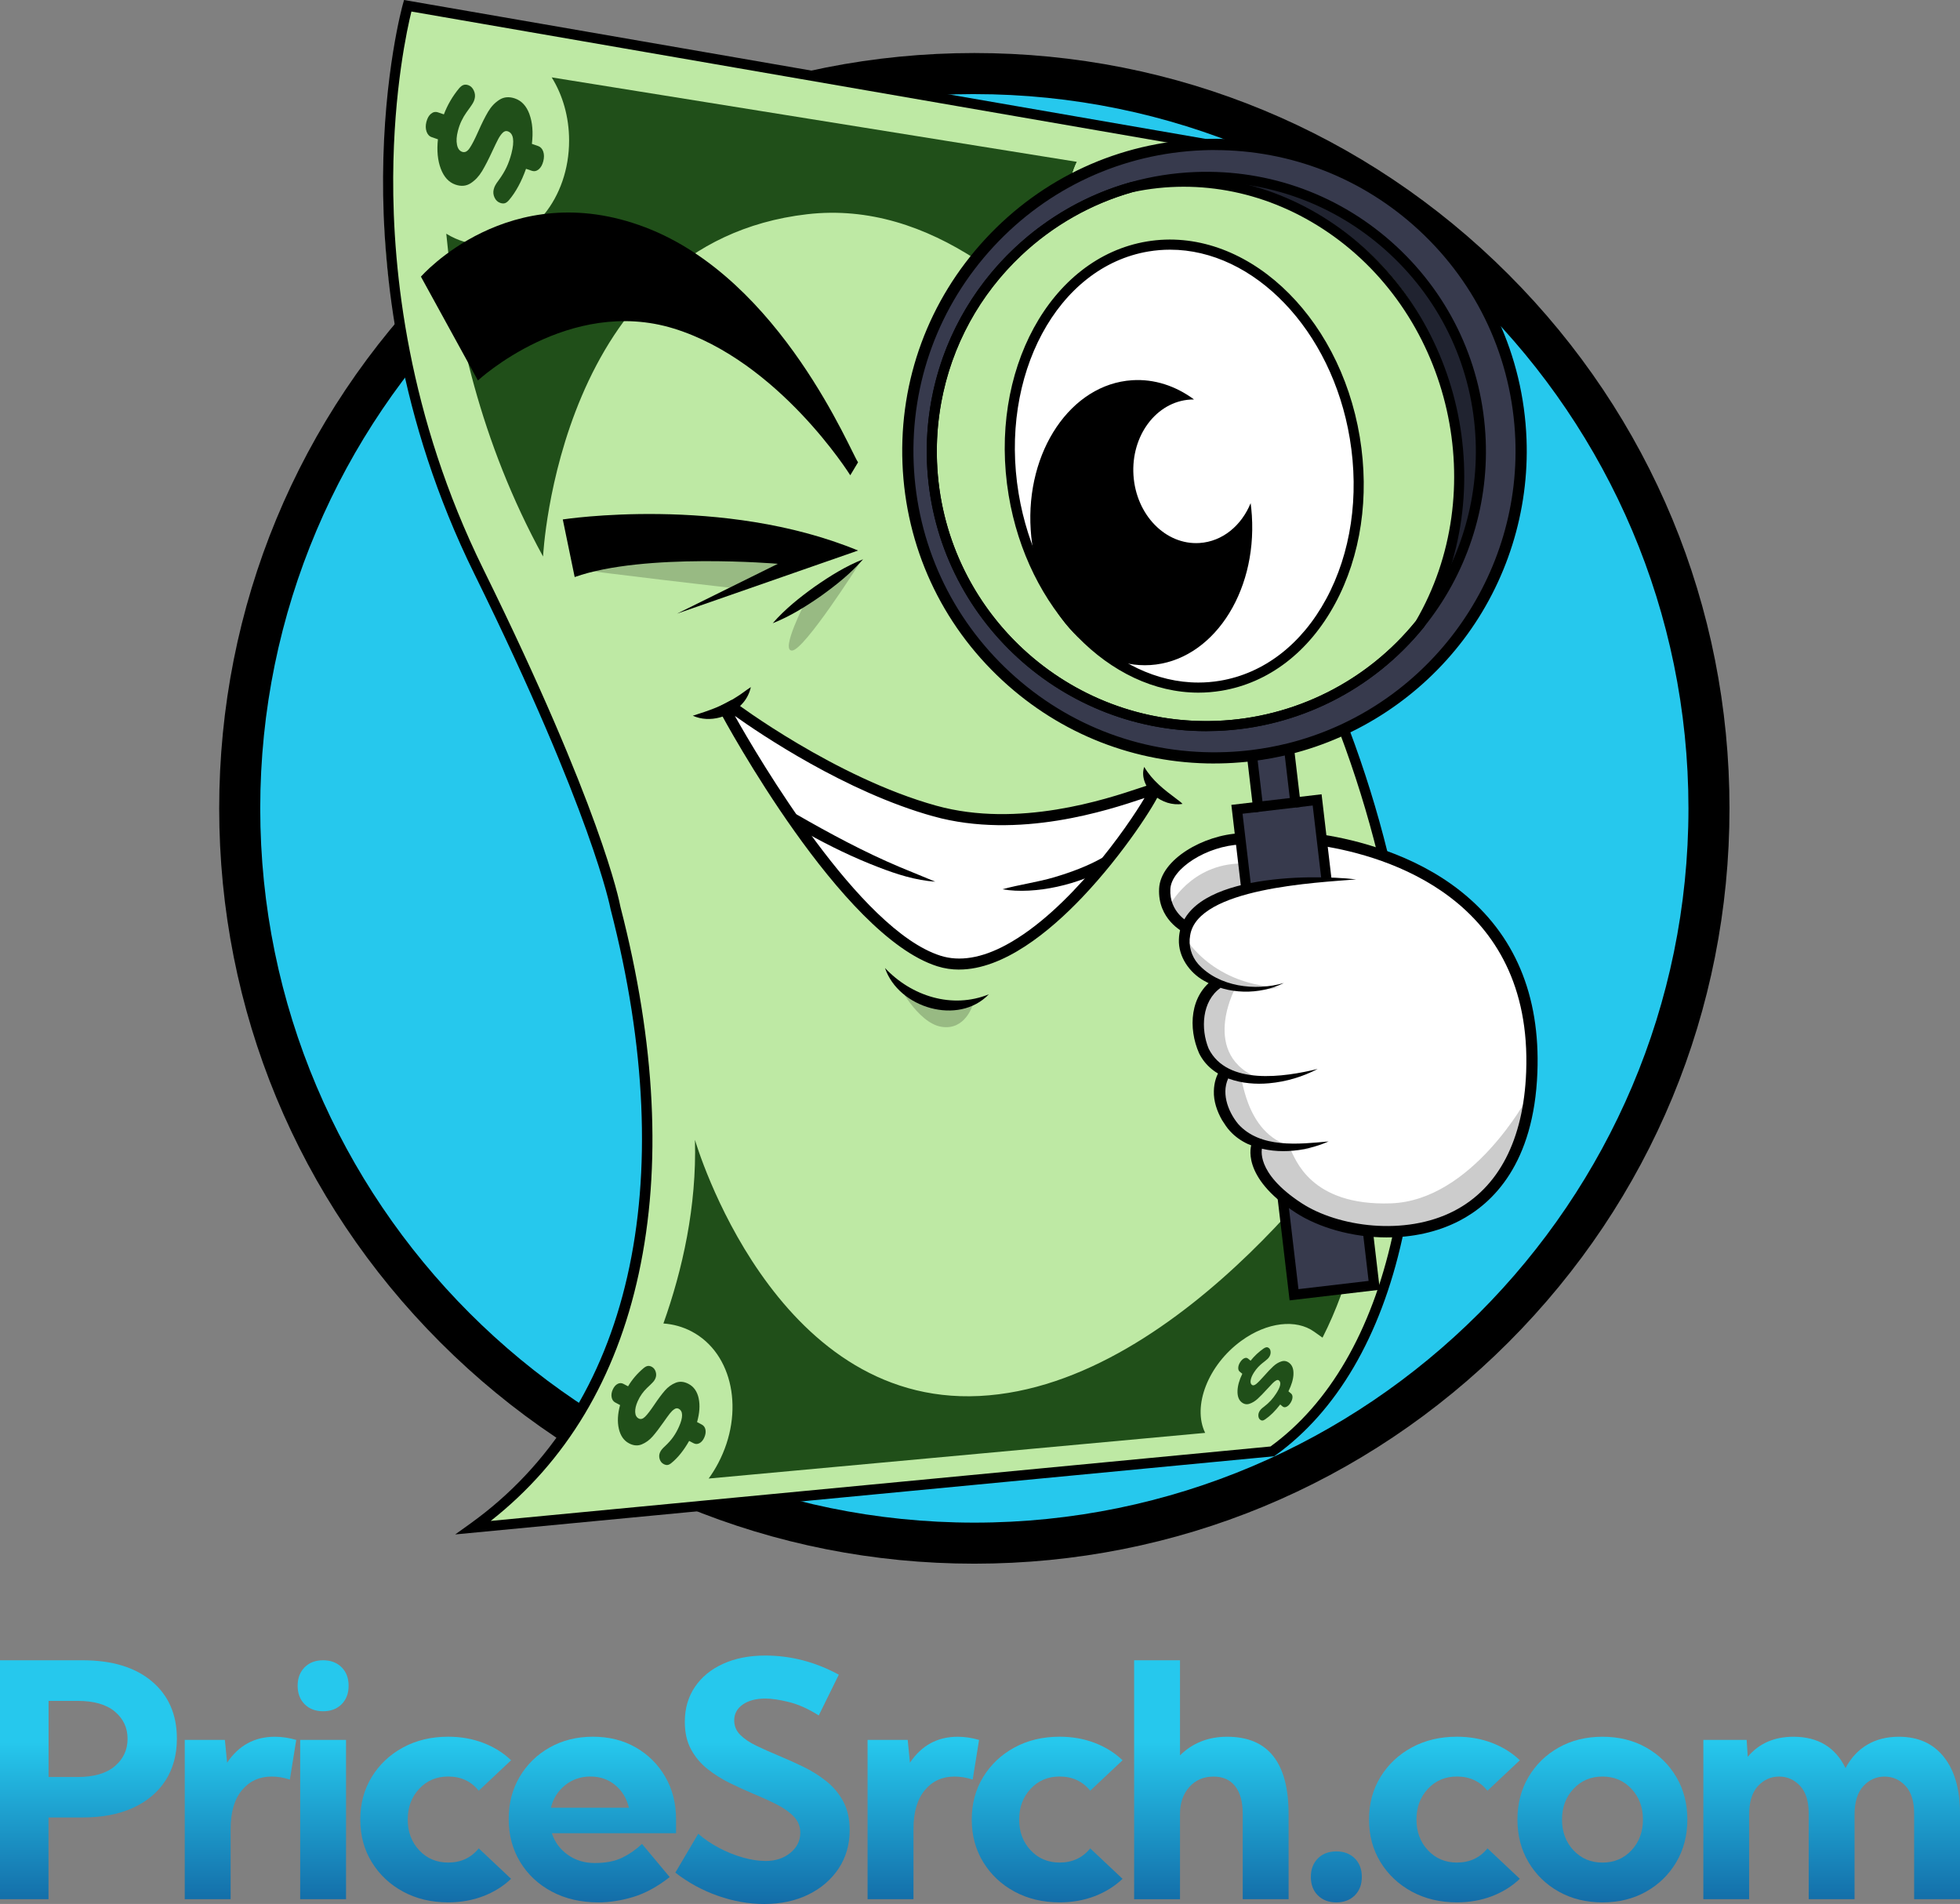 <?xml version="1.0" encoding="UTF-8"?>
<svg xmlns="http://www.w3.org/2000/svg" xmlns:xlink="http://www.w3.org/1999/xlink" viewBox="0 0 710.6 690.12">
  <rect x="0" y="0" width="710.6" height="690.12" fill="#808080" stroke="none"/>
  <defs>
    <style>
      .cls-1 {
        mix-blend-mode: multiply;
        opacity: .2;
      }

      .cls-1, .cls-2, .cls-3, .cls-4, .cls-5, .cls-6, .cls-7, .cls-8, .cls-9, .cls-10, .cls-11, .cls-12, .cls-13, .cls-14, .cls-15, .cls-16, .cls-17, .cls-18, .cls-19, .cls-20, .cls-21, .cls-22, .cls-23 {
        stroke-width: 0px;
      }

      .cls-2 {
        fill: url(#linear-gradient);
      }

      .cls-3 {
        fill: url(#linear-gradient-11);
      }

      .cls-4 {
        fill: url(#linear-gradient-12);
      }

      .cls-5 {
        fill: url(#linear-gradient-13);
      }

      .cls-6 {
        fill: url(#linear-gradient-10);
      }

      .cls-7, .cls-8 {
        fill-rule: evenodd;
      }

      .cls-7, .cls-21 {
        fill: #204f19;
      }

      .cls-8, .cls-22 {
        fill: #bee9a4;
      }

      .cls-9 {
        fill: url(#linear-gradient-4);
      }

      .cls-10 {
        fill: url(#linear-gradient-2);
      }

      .cls-11 {
        fill: url(#linear-gradient-3);
      }

      .cls-12 {
        fill: url(#linear-gradient-8);
      }

      .cls-13 {
        fill: url(#linear-gradient-9);
      }

      .cls-14 {
        fill: url(#linear-gradient-7);
      }

      .cls-15 {
        fill: url(#linear-gradient-5);
      }

      .cls-16 {
        fill: url(#linear-gradient-6);
      }

      .cls-24 {
        isolation: isolate;
      }

      .cls-18 {
        fill: #26c8ed;
      }

      .cls-19 {
        fill: #373a4d;
      }

      .cls-20 {
        fill: #202330;
      }

      .cls-23 {
        fill: #fff;
      }
    </style>
    <linearGradient id="linear-gradient" x1="32.07" y1="631.42" x2="32.07" y2="715.63" gradientUnits="userSpaceOnUse">
      <stop offset="0" stop-color="#26c8ed"/>
      <stop offset="1" stop-color="#0b4489"/>
    </linearGradient>
    <linearGradient id="linear-gradient-2" x1="87.18" y1="631.42" x2="87.18" y2="715.63" xlink:href="#linear-gradient"/>
    <linearGradient id="linear-gradient-3" x1="117.14" y1="631.42" x2="117.14" y2="715.63" xlink:href="#linear-gradient"/>
    <linearGradient id="linear-gradient-4" x1="157.95" y1="631.42" x2="157.95" y2="715.63" xlink:href="#linear-gradient"/>
    <linearGradient id="linear-gradient-5" x1="214.77" y1="631.42" x2="214.77" y2="715.63" xlink:href="#linear-gradient"/>
    <linearGradient id="linear-gradient-6" x1="276.43" y1="631.42" x2="276.43" y2="715.63" xlink:href="#linear-gradient"/>
    <linearGradient id="linear-gradient-7" x1="334.75" y1="631.42" x2="334.75" y2="715.63" xlink:href="#linear-gradient"/>
    <linearGradient id="linear-gradient-8" x1="379.64" y1="631.42" x2="379.64" y2="715.63" xlink:href="#linear-gradient"/>
    <linearGradient id="linear-gradient-9" x1="439.18" y1="631.42" x2="439.18" y2="715.63" xlink:href="#linear-gradient"/>
    <linearGradient id="linear-gradient-10" x1="484.49" y1="631.42" x2="484.49" y2="715.63" xlink:href="#linear-gradient"/>
    <linearGradient id="linear-gradient-11" x1="523.67" y1="631.42" x2="523.67" y2="715.63" xlink:href="#linear-gradient"/>
    <linearGradient id="linear-gradient-12" x1="580.95" y1="631.42" x2="580.95" y2="715.63" xlink:href="#linear-gradient"/>
    <linearGradient id="linear-gradient-13" x1="664.07" y1="631.42" x2="664.07" y2="715.63" xlink:href="#linear-gradient"/>
  </defs>
  <g class="cls-24">
    <g id="Layer_2" data-name="Layer 2">
      <g id="Design">
        <g>
          <circle class="cls-18" cx="353.25" cy="293" r="266.34"/>
          <path class="cls-17" d="m353.25,566.78c-73.13,0-141.88-28.48-193.59-80.19s-80.19-120.46-80.19-193.59,28.48-141.88,80.19-193.59c51.71-51.71,120.46-80.19,193.59-80.19s141.88,28.48,193.59,80.19c51.71,51.71,80.19,120.46,80.19,193.59s-28.48,141.88-80.19,193.59c-51.71,51.71-120.46,80.19-193.59,80.19Zm0-532.68c-142.76,0-258.9,116.14-258.9,258.9s116.14,258.9,258.9,258.9,258.9-116.14,258.9-258.9S496,34.11,353.25,34.11Z"/>
          <g>
            <g>
              <g>
                <path class="cls-8" d="m173.46,554.66l287.71-28.51s34.38-21.84,46.09-79.16c11.71-57.31-5.32-136.48-5.32-136.48,0,0-16.63-48.86-23.95-68.29-7.32-19.42-37.5-67.05-39.9-112.24-2.4-45.19,6.27-74.97,6.27-74.97L148.26,2.5s-15.93,57.69-5.37,110.7c10.57,53,19.33,72.53,39,109.82,19.67,37.29,30.33,72.15,30.64,72.05s25.69,71.09,21.98,128.04c-3.71,56.95-15.95,91.62-61.06,131.55Z"/>
                <path class="cls-7" d="m427.28,65.86c-.19-.46-.39-.92-.6-1.37l1.01.16c-.14.4-.28.8-.41,1.21Z"/>
                <path class="cls-7" d="m446.67,214.81c-1.89-4.32-65.06-147.44-154.03-137.16-90.32,10.44-95.75,124.07-95.75,124.07-22.87-41.68-31.92-83.95-35.09-117.01,4.15,2.55,8.82,3.99,13.77,3.99,16.99,0,30.76-16.9,30.76-37.75,0-8.61-2.35-16.55-6.31-22.9l190.4,30.61c-3.08,6.31-4.04,14.76-2.12,23.51,3.55,16.25,15.67,27.41,27.06,24.92,2.67-.58,5.07-1.87,7.12-3.7.81,50.37,23.11,108.67,24.18,111.43Z"/>
                <path class="cls-7" d="m479.51,484.82s-.04.03-.06.01l-3.03-2.15c-6.44-4.59-16.96-3.56-26.43,3.35-11.98,8.74-17.79,23.61-13.06,33.34,0,0,0,0,0,0l-180,16.55s0,0,0,0c1.26-1.74,2.42-3.61,3.46-5.58,9.71-18.45,5.39-39.83-9.65-47.74-3.23-1.69-6.69-2.64-10.22-2.88,6.95-19.53,12.09-42.42,11.44-66.57,0,0,0,0,0,0,.36,1.25,28.35,96.54,103.07,92.85,75.14-3.71,139.51-100.57,139.63-100.75,0,0,0,0,0,0,.02.12,5.32,39.18-15.17,79.59Z"/>
                <path class="cls-8" d="m422.49,103.38c-2.05,1.83-4.45,3.12-7.12,3.7-11.39,2.49-23.51-8.66-27.06-24.92-1.92-8.75-.96-17.19,2.12-23.51l36.25,5.83c.21.45.41.91.6,1.37h0c.96,2.28,1.73,4.73,2.3,7.3,2.72,12.44-.37,24.26-7.09,30.23Z"/>
                <path class="cls-21" d="m191.95,41.4c1.09,2.96,1.39,6.54.89,10.75l2.19.75c.92.32,1.56.99,1.92,2.02.35,1.03.36,2.21.02,3.53-.34,1.33-.9,2.31-1.68,2.95-.78.64-1.64.8-2.56.48l-2.02-.69c-1.64,4.61-3.66,8.34-6.05,11.19-.53.66-1.04,1.07-1.54,1.25-.5.18-1.09.15-1.78-.09-.9-.31-1.58-.95-2.04-1.92-.46-.97-.56-1.97-.3-3,.13-.51.32-1.01.58-1.48.25-.47.65-1.06,1.18-1.76,1.2-1.64,2.16-3.22,2.88-4.74.72-1.52,1.31-3.2,1.79-5.04.58-2.27.77-4.08.55-5.44-.22-1.36-.85-2.21-1.9-2.57-.63-.22-1.23-.04-1.82.53-.58.57-1.13,1.34-1.64,2.3-.51.97-1.2,2.39-2.08,4.28-1.39,3.01-2.64,5.45-3.75,7.3-1.11,1.85-2.48,3.32-4.1,4.39-1.62,1.07-3.48,1.25-5.57.53-2.39-.82-4.15-2.73-5.3-5.73-1.14-3-1.49-6.57-1.05-10.7l-2.24-.77c-.9-.31-1.52-.99-1.89-2.04-.36-1.06-.38-2.22-.05-3.51.34-1.33.9-2.31,1.68-2.95.78-.64,1.64-.8,2.56-.48l2.1.72c1.3-3.42,3.13-6.56,5.5-9.43.56-.65,1.09-1.06,1.61-1.23.52-.17,1.09-.15,1.71.06.9.31,1.57.96,2.03,1.96.46,1,.56,2.01.29,3.03-.13.51-.32.99-.56,1.41-.24.43-.64,1.04-1.2,1.82-.2.26-.61.84-1.25,1.74-.64.9-1.22,1.9-1.75,3-.53,1.1-.96,2.31-1.3,3.64-.5,1.93-.61,3.59-.33,4.98.27,1.4.9,2.27,1.89,2.6.96.33,1.85-.11,2.68-1.32.83-1.2,1.86-3.2,3.1-5.99,1.32-2.99,2.53-5.41,3.62-7.24,1.09-1.84,2.45-3.28,4.09-4.32,1.63-1.05,3.51-1.2,5.63-.48,2.42.83,4.17,2.73,5.26,5.68Z"/>
                <path class="cls-21" d="m253.3,506.85c.54,2.49.34,5.35-.58,8.6l1.72.91c.72.38,1.17,1,1.33,1.87.16.86.02,1.79-.42,2.79-.44,1-1.03,1.69-1.75,2.08-.72.39-1.45.4-2.17.01l-1.58-.83c-1.92,3.39-4.04,6.05-6.36,7.95-.51.44-.99.7-1.42.77-.43.07-.92-.04-1.46-.32-.7-.37-1.18-.97-1.45-1.81-.26-.83-.22-1.64.12-2.41.17-.39.39-.75.66-1.08.27-.34.66-.74,1.19-1.22,1.19-1.12,2.18-2.22,2.95-3.32.78-1.1,1.48-2.34,2.09-3.72.76-1.7,1.13-3.1,1.12-4.2-.01-1.1-.43-1.87-1.25-2.3-.49-.26-1.01-.21-1.56.16-.55.36-1.1.89-1.64,1.58-.54.69-1.28,1.71-2.24,3.08-1.52,2.18-2.85,3.91-3.99,5.22-1.14,1.3-2.45,2.26-3.92,2.87-1.47.61-3.03.49-4.66-.38-1.87-.99-3.09-2.75-3.67-5.28-.58-2.53-.43-5.39.45-8.58l-1.75-.93c-.7-.37-1.14-1-1.31-1.88-.17-.88-.04-1.81.39-2.77.44-1,1.03-1.69,1.75-2.08.72-.39,1.45-.4,2.17-.01l1.65.87c1.49-2.51,3.39-4.72,5.69-6.64.54-.43,1.03-.68,1.48-.74.45-.06.92.04,1.41.3.7.37,1.18.98,1.44,1.83.26.85.21,1.66-.13,2.43-.17.39-.38.73-.63,1.03-.25.3-.66.73-1.21,1.26-.19.18-.61.57-1.25,1.19-.64.62-1.24,1.32-1.81,2.11-.57.79-1.08,1.69-1.52,2.68-.64,1.45-.94,2.74-.89,3.88.05,1.14.47,1.91,1.24,2.32.75.4,1.54.18,2.37-.65.83-.83,1.93-2.26,3.29-4.28,1.46-2.17,2.75-3.9,3.87-5.19,1.12-1.29,2.43-2.23,3.9-2.82,1.48-.59,3.04-.45,4.7.43,1.89,1,3.11,2.75,3.65,5.23Z"/>
                <path class="cls-21" d="m468.95,498.1c-.08,1.84-.69,3.91-1.83,6.21l.94.78c.4.33.57.81.53,1.45-.04.64-.29,1.3-.74,2-.45.69-.94,1.16-1.47,1.39-.53.24-.99.19-1.38-.14l-.86-.71c-1.8,2.34-3.6,4.12-5.4,5.35-.4.29-.75.44-1.04.46-.29.02-.58-.09-.87-.33-.38-.32-.59-.79-.61-1.41-.03-.62.14-1.2.49-1.74.17-.27.38-.52.6-.74.23-.23.55-.49.97-.8.95-.73,1.76-1.47,2.44-2.21.68-.74,1.34-1.6,1.96-2.56.77-1.19,1.25-2.18,1.42-2.98.18-.8.04-1.39-.41-1.76-.27-.22-.61-.22-1.02,0-.41.23-.85.57-1.31,1.04-.46.46-1.11,1.16-1.95,2.08-1.34,1.48-2.48,2.65-3.43,3.52-.95.87-1.94,1.47-2.98,1.82-1.04.35-2.01.15-2.9-.59-1.02-.85-1.5-2.21-1.44-4.08.06-1.88.64-3.94,1.74-6.2l-.96-.79c-.38-.32-.55-.8-.51-1.46.04-.65.28-1.32.72-1.99.45-.69.94-1.16,1.47-1.39.53-.24.99-.19,1.38.14l.9.75c1.38-1.72,2.96-3.2,4.75-4.44.42-.28.77-.42,1.07-.44.29-.01.58.09.84.31.38.32.58.79.6,1.43.02.64-.15,1.22-.5,1.76-.17.27-.37.5-.58.71-.21.2-.54.48-.99.84-.15.11-.48.37-.99.78-.51.4-1.01.88-1.51,1.41-.5.54-.97,1.15-1.42,1.84-.66,1.01-1.06,1.93-1.22,2.76-.16.83-.03,1.42.39,1.77.41.34.95.23,1.62-.31.67-.55,1.61-1.51,2.82-2.88,1.3-1.48,2.41-2.64,3.35-3.51.93-.86,1.92-1.46,2.96-1.78,1.04-.33,2.01-.12,2.92.63,1.04.86,1.51,2.21,1.43,4.05Z"/>
                <path class="cls-19" d="m441.19,53.11c-61.55,0-111.43,49.5-111.43,110.56s49.88,110.57,111.43,110.57,111.42-49.5,111.42-110.57-49.88-110.56-111.42-110.56Zm-4.42,210.35c-55.33,0-100.18-44.51-100.18-99.41s44.85-99.4,100.18-99.4,100.17,44.5,100.17,99.4-44.85,99.41-100.17,99.41Z"/>
                <path class="cls-20" d="m443.21,68.31s44.71,4.16,68.39,48.15c23.68,43.99,15.88,66.38,15.88,66.38,0,0-5.03,31.64-4.63,29.23.4-2.41,23.27-31.67,8.28-81.95-14.99-50.28-74.01-63.57-74.01-63.57l-9.2-1.38-4.7,3.14Z"/>
                <path class="cls-23" d="m428.85,336.16s-18.3-14.01,8.8-28.2c27.11-14.19,79.61,5.15,98.66,24.87,19.05,19.72,21.53,49.69,18.48,67.54-3.05,17.86-16.77,49.46-56.78,46.26-40.01-3.2-43.44-31.4-43.44-31.4,0,0-19.43-12.77-9.53-26.1,0,0-21.04-10.43-2.99-31.89,0,0-13.59-3.36-13.2-21.08Z"/>
                <path class="cls-19" d="m465.43,435.27l4.27,34.32,29.08-3.89-2.75-18.85s-17.97-.9-30.6-11.58Z"/>
                <path class="cls-19" d="m451.65,322.76c1.32-.64-2.4-29.31-2.4-29.31,0,0,7.15-1.79,6.98-1.71s-2.59-16.82-2.59-16.82l14.26-1.66,1.98,17.74,8.13.21,2.65,27.98s-30,4.05-29,3.56Z"/>
                <path class="cls-1" d="m467.89,416.77c1.74,2.89,6.9,20.43,36.41,19.4,29.51-1.03,49.5-38.4,49.5-38.4,0,0-1.62,48.38-45.57,48.86-43.95.48-50.18-21.81-50.18-21.81l-3.47-9.59,13.32,1.54Z"/>
                <path class="cls-1" d="m450.08,391.6c.77.83,3.09,26,26.28,24.69,0,0-20.15,3.37-28.81-5.3-8.67-8.67-5.5-21.21-5.5-21.21l8.03,1.82Z"/>
                <path class="cls-1" d="m447.55,358.79s-13.62,26,12.28,33.22c0,0-20.08-1.47-24.53-14.36-4.46-12.88,5.31-19.78,5.31-19.78l6.94.91Z"/>
                <path class="cls-1" d="m424.03,328.29s7.54-15.11,26.06-15.31l1.56,9.78s-15.05,4.11-17.93,8.1c-2.88,3.99-3.3,6.47-3.3,6.47,0,0-5.21-4.43-6.4-9.04Z"/>
                <path class="cls-1" d="m428.88,338.57s9.06,17.87,34.58,19.34c0,0-30.71,7.47-34.58-19.34Z"/>
                <path class="cls-1" d="m311.41,204.5s-19.68,30.98-24.2,31.3c-4.52.32,4.84-17.75,4.84-17.75l19.36-13.55Z"/>
                <path class="cls-1" d="m212.89,206.76c-.46.16,54.85,6.78,55.5,6.61s23.39-11.53,23.07-11.65-57.92-2.06-78.57,5.04Z"/>
              </g>
              <path class="cls-22" d="m527.15,150.13c-8.53-54.04-57.43-91.21-109.22-83.03-51.79,8.18-86.86,58.61-78.33,112.65,8.53,54.04,57.56,91.96,109.22,83.03,67.83-11.72,86.86-58.61,78.33-112.65Z"/>
              <ellipse class="cls-23" cx="430" cy="168.78" rx="62.44" ry="80.05" transform="translate(-17.2 53.03) rotate(-6.92)"/>
            </g>
            <g>
              <path class="cls-17" d="m491.69,318.75c-14.2,1.18-57.55,3.08-60.2,20.31-.69,3.69.45,7.55,2.92,10.38,7.49,8.26,20.66,9.87,31.06,6.87-8.97,4.4-20.21,4.22-29.02-.86-5.24-2.96-9.28-8.71-9.04-14.94.69-23.55,47.41-23.74,64.28-21.76h0Z"/>
              <path class="cls-17" d="m442.53,358.06c-6.81,4.79-7.28,14.87-4.32,22.06,6.72,13.41,27.34,10.31,39.51,7.34-5.41,2.83-11.42,4.63-17.64,5.19-9.39.88-20.77-1.61-25.34-10.86-4-9.04-3.49-21.2,5.82-27.3,0,0,1.96,3.56,1.96,3.56h0Z"/>
              <path class="cls-17" d="m445.85,389.86c-3.42,5.6-.83,12.83,3.04,17.54,8,8.91,21.88,7.34,32.81,6.33-9.05,3.97-20.04,5-29.3.93-2.38-1.11-4.63-2.66-6.44-4.66-1.17-1.23-2.02-2.64-2.91-4.01-1.82-3.19-3.09-6.84-2.96-10.57.08-2.87.84-5.7,2.55-8.06,0,0,3.21,2.5,3.21,2.5h0Z"/>
              <path class="cls-17" d="m429.3,338c-.39-.19-9.64-4.78-9.06-15.95.55-10.61,16.25-19.47,29.4-20.01l.17,4.06c-12.24.51-25.11,8.66-25.5,16.16-.44,8.5,6.7,12.04,6.77,12.08l-1.77,3.66Z"/>
              <path class="cls-17" d="m502.89,448.53c-12.73,0-24.97-3.65-33.21-9.02-20.12-13.12-16.07-24.47-15.89-24.94l1.9.73,1.91.69c-.03.09-2.81,8.96,14.3,20.12,13.2,8.61,37.48,12.02,55.27,2.82,16.15-8.35,25.19-25.75,26.14-50.33,2.43-63.04-50.9-78.33-73.94-81.98l.64-4.02c11.14,1.76,32.41,6.77,49.67,20.52,19.46,15.5,28.78,37.58,27.7,65.63-1.27,33-16.11,47.46-28.34,53.78-8.15,4.21-17.27,5.99-26.15,5.99Z"/>
              <path class="cls-17" d="m440.21,276.74c-28.57,0-55.68-10.59-76.77-30.1-22.2-20.53-35.07-48.48-36.25-78.7-1.18-30.22,9.48-59.09,30.02-81.29,20.53-22.2,48.48-35.07,78.7-36.25,30.21-1.18,59.08,9.48,81.28,30.01,22.2,20.53,35.07,48.48,36.25,78.7,1.02,26.14-7.12,52-22.91,72.8-15.58,20.52-37.84,35.24-62.7,41.44h0c-4.49,1.12-9.1,1.97-13.69,2.53-3.12.38-6.29.64-9.42.76-1.51.06-3.02.09-4.52.09Zm.22-222.36c-1.45,0-2.9.03-4.36.09-29.13,1.14-56.08,13.55-75.88,34.95-19.8,21.4-30.07,49.23-28.94,78.37,1.14,29.13,13.55,56.08,34.95,75.87,21.4,19.8,49.23,30.07,78.37,28.94,3.02-.12,6.08-.36,9.09-.73,4.43-.54,8.87-1.36,13.2-2.43,49.82-12.43,84.52-58.75,82.52-110.14-1.14-29.13-13.55-56.08-34.95-75.88-20.33-18.81-46.47-29.02-74.01-29.02Z"/>
              <path class="cls-17" d="m437.31,265c-54.09,0-99.11-42.9-101.23-97.42-.9-23.2,5.88-45.32,19.61-63.98,13.33-18.11,32.52-31.43,54.03-37.51,7.67-2.17,15.64-3.43,23.69-3.74,27.05-1.05,52.9,8.49,72.78,26.87,19.88,18.38,31.4,43.41,32.46,70.46.96,24.58-7.03,48.63-22.49,67.71-18.4,22.71-45.68,36.39-74.85,37.52-1.34.05-2.67.08-4,.08Zm.14-199.08c-1.3,0-2.6.03-3.9.08-7.77.3-15.45,1.52-22.84,3.61-43.57,12.31-72.76,52.54-71,97.84,2.05,52.55,45.46,93.92,97.6,93.92,1.28,0,2.56-.02,3.85-.08,28.13-1.1,54.43-14.28,72.16-36.18,14.9-18.39,22.6-41.58,21.68-65.28h0c-1.02-26.08-12.13-50.21-31.29-67.93-18.2-16.84-41.61-25.98-66.27-25.98Z"/>
              <path class="cls-17" d="m437.31,265.02c-54.09,0-99.12-42.91-101.24-97.43-.29-7.51.24-15.03,1.59-22.34,3.9-21.3,14.35-40.46,30.22-55.41,11.84-11.15,26.31-19.36,41.85-23.75l.12-.03c25.36-5.41,51.56-.02,73.77,15.17,46.45,31.77,61.17,97.17,32.82,145.78l-.11.22-.15.19c-18.41,22.71-45.69,36.39-74.86,37.52-1.34.05-2.67.08-4,.08Zm-26.65-195.38c-14.95,4.23-28.88,12.14-40.27,22.87-15.29,14.4-25.36,32.87-29.13,53.4-1.3,7.05-1.82,14.3-1.54,21.54,2.1,53.84,47.61,95.93,101.44,93.83,28.06-1.09,54.32-14.22,72.06-36.04.02-.04.04-.07.06-.1,27.38-46.98,13.14-110.17-31.74-140.88-21.36-14.61-46.53-19.8-70.88-14.62Z"/>
              <path class="cls-17" d="m454.48,294.49l-2.61-22.21,1.81-.22c4.43-.54,8.88-1.36,13.22-2.44l2.02-.5,2.75,23.35-17.19,2.02Zm1.46-19.03l1.76,14.96,9.91-1.16-1.83-15.6c-3.25.74-6.54,1.35-9.83,1.8Z"/>
              <polygon class="cls-17" points="450 322.18 446.43 291.74 455.88 290.63 456.3 294.27 450.49 294.95 453.64 321.75 450 322.18"/>
              <polygon class="cls-17" points="479.1 319.01 475.92 291.97 469.86 292.68 469.43 289.04 479.14 287.9 482.74 318.58 479.1 319.01"/>
              <polygon class="cls-17" points="467.55 471.34 463.19 434.28 466.83 433.85 470.76 467.27 496.19 464.28 494.08 446.29 497.72 445.86 500.26 467.49 467.55 471.34"/>
              <path class="cls-17" d="m165.02,556.19l5.52-3.96c58.11-41.68,76.63-122.84,50.83-222.68l-.03-.13c-.06-.33-6.54-34.49-49.4-121.48-27.69-56.19-33.26-109.27-33.06-143.9.22-37.56,7.09-62.21,7.16-62.45l.45-1.59,291.03,50.42-.63,3.61L149.16,4.18c-1.48,5.97-6.44,28.31-6.61,60.01-.18,34.2,5.34,86.63,32.69,142.13,42.6,86.45,49.3,120.18,49.7,122.38,12.79,49.5,15.02,94.22,6.64,132.93-8.22,37.96-26.26,68.09-53.67,89.65l282.71-26.98c21.31-15.47,36.58-41.78,44.18-76.12.15-.7.31-1.39.45-2.1l3.59.75c-.15.71-.3,1.42-.46,2.13-7.84,35.45-23.76,62.63-46.02,78.59l-.4.29-296.94,28.34Z"/>
              <path class="cls-17" d="m499.52,309.93c-3.7-14.94-8.34-29.85-13.79-44.32l3.43-1.29c5.5,14.6,10.19,29.65,13.92,44.73l-3.56.88Z"/>
              <path class="cls-17" d="m204.03,188.28s58.01-8.95,107.07,11.27l-65.63,22.87,36.55-18.06s-48.48-4.15-73.67,4.8l-4.31-20.88Z"/>
              <path class="cls-17" d="m311.1,167.57c-2.35-2.85-27.75-66.36-77.15-85.17-49.39-18.82-81.34,17.88-81.34,17.88l20.66,37.63s32.93-30.58,71.03-18.82c38.1,11.76,63.97,53.18,63.97,53.18l2.82-4.7Z"/>
              <path class="cls-17" d="m434.51,251.06c-32.08,0-61.96-30.22-68.82-71.55-7.45-44.9,15.05-86.16,50.14-91.99,35.09-5.82,69.71,25.97,77.16,70.86,3.59,21.67.41,43.14-8.97,60.48-9.46,17.48-24.08,28.67-41.17,31.51-2.79.46-5.58.69-8.34.69Zm-10.3-160.56c-2.58,0-5.17.21-7.77.64-33.1,5.49-54.24,44.87-47.13,87.77,6.56,39.54,34.87,68.49,65.17,68.49,2.58,0,5.17-.21,7.77-.64,15.95-2.65,29.64-13.17,38.55-29.64,8.99-16.62,12.04-37.26,8.58-58.13-6.56-39.54-34.87-68.49-65.17-68.49Z"/>
              <path class="cls-17" d="m417.09,241.06c-22.14,1.43-41.58-20.53-43.41-49.04-1.84-28.5,14.62-52.77,36.76-54.2,8.09-.53,15.82,2.08,22.46,6.97-.45,0-.9,0-1.36.04-12.31.78-21.52,13.07-20.6,27.43.93,14.35,11.64,25.36,23.95,24.56,8.32-.54,15.21-6.32,18.53-14.45.19,1.47.34,2.97.44,4.48,1.84,28.5-14.62,52.77-36.77,54.21Z"/>
              <path class="cls-17" d="m312.92,202.72c-4.48,5.14-9.73,9.31-15.21,13.25-5.54,3.86-11.22,7.42-17.56,9.93,4.48-5.14,9.72-9.31,15.21-13.25,5.54-3.86,11.22-7.41,17.56-9.93h0Z"/>
            </g>
          </g>
        </g>
        <path class="cls-1" d="m325.51,356.39c-.36-.4,7.02,14.32,15.75,15.78s11.42-7.97,11.42-7.97c0,0-16.06,4.3-27.17-7.81Z"/>
        <g>
          <g>
            <path class="cls-23" d="m262.89,257.23s43.01,80.16,77.51,91.09c34.5,10.93,79.89-61.48,78.19-62.15s-42.22,18.17-79.64,7.81c-37.42-10.37-73.85-37.92-73.85-37.92l-2.21,1.18Z"/>
            <path class="cls-17" d="m347.74,351.44c-2.68,0-5.33-.38-7.95-1.21-34.87-11.05-76.89-88.75-78.67-92.05l-.95-1.77,5.1-2.73,1.02.77c.36.27,36.57,27.45,73.18,37.59,29.78,8.25,61.65-2.39,73.66-6.4,4.4-1.47,5.19-1.73,6.18-1.34.2.08,1.89.82,1.1,3.04-1.23,3.46-12.76,21.85-28.01,37.88-11.91,12.52-28.61,26.21-44.67,26.21Zm-81.32-91.95c8.42,14.96,45.11,77.59,74.58,86.93,6.89,2.18,14.88.87,23.73-3.9,22.91-12.33,44.11-42.9,50.21-53.26-.18.06-.36.12-.54.18-12.32,4.11-45.03,15.04-75.99,6.46-31.72-8.79-63.03-30.03-71.99-36.41Z"/>
          </g>
          <path class="cls-17" d="m288.62,295.1c12.09,6.95,24.58,13.68,37.43,19.11,0,0,13.04,5.37,13.04,5.37-7.15-.49-14.04-2.7-20.68-5.28-8.86-3.4-17.43-7.55-25.72-12.17-2.07-1.16-4.12-2.33-6.16-3.62l2.08-3.41h0Z"/>
          <path class="cls-17" d="m401.99,314.19c-10.17,6.31-26.75,10.21-38.57,8.14,6.27-1.73,12.7-2.54,18.91-4.39,6-1.79,12.05-4.01,17.46-7.1,0,0,2.2,3.34,2.2,3.34h0Z"/>
          <path class="cls-17" d="m251.19,259.42c5.72-1.81,11.05-3.59,15.99-6.89,1.66-1,3.16-2.26,5.04-3.48-.47,2.13-1.47,4.17-2.94,5.83-4.25,4.99-11.98,7.3-18.08,4.55h0Z"/>
          <path class="cls-17" d="m414.83,277.97c3.02,5.07,7.22,8.24,11.81,11.69.69.51,1.4,1.03,2.09,1.72-1.85.3-3.7.12-5.48-.42-1.75-.57-3.45-1.46-4.88-2.72-2.78-2.46-4.82-6.56-3.53-10.27h0Z"/>
          <path class="cls-17" d="m320.85,350.86c9.57,10.21,24.37,14.95,37.66,9.54-11.01,11.47-32.75,4.99-37.66-9.54h0Z"/>
        </g>
      </g>
      <g id="outlined">
        <g>
          <path class="cls-2" d="m0,688.39v-86.6h29.9c10.74,0,19.13,2.55,25.17,7.65,6.04,5.1,9.06,12.02,9.06,20.75,0,5.81-1.37,10.85-4.1,15.13-2.73,4.27-6.65,7.58-11.75,9.93s-11.23,3.52-18.39,3.52h-12.3v29.62H0Zm28.12-71.87h-10.51v27.59h10.51c5.93,0,10.43-1.31,13.51-3.93,3.08-2.62,4.62-5.93,4.62-9.93s-1.54-7.29-4.62-9.87-7.58-3.87-13.51-3.87Z"/>
          <path class="cls-10" d="m66.98,688.39v-57.73h14.55l.81,8.26c4.19-6.27,9.97-9.41,17.32-9.41,2.5,0,5.08.38,7.74,1.15l-2.31,14.38c-2.23-.73-4.43-1.1-6.58-1.1-4.46,0-8.06,1.65-10.8,4.94-2.73,3.29-4.1,7.98-4.1,14.06v25.46h-16.63Z"/>
          <path class="cls-11" d="m107.91,611.03c0-2.77.85-5,2.54-6.7s3.93-2.54,6.7-2.54,5,.85,6.7,2.54c1.69,1.69,2.54,3.92,2.54,6.7s-.85,5-2.54,6.7c-1.7,1.69-3.93,2.54-6.7,2.54s-5-.85-6.7-2.54c-1.69-1.69-2.54-3.93-2.54-6.7Zm.92,77.36v-57.73h16.62v57.73h-16.62Z"/>
          <path class="cls-9" d="m185.29,681c-2.81,2.69-6.17,4.79-10.07,6.29s-8.15,2.25-12.73,2.25c-6.12,0-11.57-1.3-16.37-3.9-4.79-2.6-8.57-6.16-11.34-10.68-2.77-4.52-4.16-9.67-4.16-15.44s1.39-10.92,4.16-15.44c2.77-4.52,6.55-8.08,11.34-10.68,4.79-2.6,10.25-3.9,16.37-3.9,4.58,0,8.82.75,12.73,2.25s7.27,3.6,10.07,6.29l-11.72,11.03c-2.77-3.42-6.46-5.14-11.08-5.14-4.23,0-7.74,1.48-10.51,4.45-2.77,2.96-4.16,6.68-4.16,11.14s1.39,8.18,4.16,11.14c2.77,2.96,6.27,4.45,10.51,4.45,4.62,0,8.31-1.71,11.08-5.14l11.72,11.03Z"/>
          <path class="cls-15" d="m200.08,664.49c1.04,3.2,2.95,5.79,5.74,7.79s6.05,3,9.79,3c4,0,7.32-.64,9.96-1.93,2.63-1.29,5.03-2.95,7.19-4.99l10.04,12.01c-4.46,3.5-8.88,5.91-13.25,7.22-4.37,1.31-8.55,1.96-12.55,1.96-6.39,0-12.03-1.3-16.92-3.9-4.89-2.6-8.72-6.18-11.49-10.74-2.77-4.56-4.16-9.75-4.16-15.56s1.33-10.84,3.98-15.33c2.65-4.48,6.28-8.03,10.88-10.62s9.82-3.9,15.67-3.9,10.98,1.29,15.5,3.87c4.52,2.58,8.09,6.12,10.71,10.62s3.93,9.66,3.93,15.47v5.02h-45.03Zm27.94-9.24c-.81-3.39-2.46-6.12-4.96-8.2s-5.5-3.12-9.01-3.12-6.61,1.06-9.21,3.17c-2.6,2.12-4.3,4.83-5.11,8.14h28.29Z"/>
          <path class="cls-16" d="m277.61,674.54c3.54,0,6.51-.98,8.92-2.94,2.4-1.96,3.61-4.39,3.61-7.27,0-2.31-.78-4.27-2.34-5.89s-3.61-3.07-6.15-4.36c-2.54-1.29-5.29-2.55-8.26-3.78-2.92-1.23-5.86-2.57-8.8-4.01s-5.65-3.15-8.11-5.11-4.45-4.33-5.95-7.1c-1.5-2.77-2.25-6.1-2.25-9.99,0-4.81,1.21-9.01,3.64-12.61,2.42-3.6,5.83-6.4,10.22-8.4,4.39-2,9.49-3,15.3-3,9.28,0,18.17,2.31,26.67,6.93l-7.27,14.78c-3.77-2.39-7.37-4-10.79-4.85-3.43-.85-6.27-1.27-8.54-1.27-3.43,0-6.17.72-8.23,2.17s-3.09,3.36-3.09,5.74c0,2.04.73,3.79,2.19,5.25s3.4,2.77,5.8,3.92c2.41,1.16,5.03,2.33,7.88,3.52,2.96,1.23,5.96,2.58,9.01,4.04,3.04,1.46,5.85,3.21,8.43,5.25,2.58,2.04,4.65,4.5,6.21,7.39s2.34,6.37,2.34,10.45c0,5.2-1.33,9.8-3.98,13.83-2.66,4.02-6.31,7.18-10.97,9.47-4.66,2.29-10.01,3.43-16.05,3.43-5.58,0-11.18-.99-16.8-2.97s-10.76-4.78-15.41-8.4l8.31-14.09c2.15,1.89,4.64,3.58,7.45,5.08,2.81,1.5,5.71,2.67,8.69,3.52s5.76,1.27,8.34,1.27Z"/>
          <path class="cls-14" d="m314.54,688.39v-57.73h14.55l.81,8.26c4.2-6.27,9.97-9.41,17.32-9.41,2.5,0,5.08.38,7.74,1.15l-2.31,14.38c-2.23-.73-4.43-1.1-6.58-1.1-4.46,0-8.06,1.65-10.79,4.94-2.73,3.29-4.1,7.98-4.1,14.06v25.46h-16.62Z"/>
          <path class="cls-12" d="m406.98,681c-2.81,2.69-6.17,4.79-10.07,6.29s-8.15,2.25-12.73,2.25c-6.12,0-11.57-1.3-16.37-3.9s-8.57-6.16-11.34-10.68-4.16-9.67-4.16-15.44,1.38-10.92,4.16-15.44,6.55-8.08,11.34-10.68,10.25-3.9,16.37-3.9c4.58,0,8.82.75,12.73,2.25s7.26,3.6,10.07,6.29l-11.72,11.03c-2.77-3.42-6.47-5.14-11.09-5.14-4.23,0-7.73,1.48-10.51,4.45-2.77,2.96-4.16,6.68-4.16,11.14s1.38,8.18,4.16,11.14c2.77,2.96,6.27,4.45,10.51,4.45,4.62,0,8.31-1.71,11.09-5.14l11.72,11.03Z"/>
          <path class="cls-13" d="m411.18,688.39v-86.6h16.63v34.47c4.58-4.5,10.28-6.75,17.09-6.75,14.86,0,22.28,9.35,22.28,28.06v30.83h-16.63v-30.94c0-4.35-.91-7.69-2.74-10.02-1.83-2.33-4.44-3.49-7.82-3.49-3.62,0-6.55,1.26-8.8,3.78-2.25,2.52-3.38,5.78-3.38,9.79v30.89h-16.63Z"/>
          <path class="cls-6" d="m475.25,680.31c0-2.77.85-5,2.54-6.7,1.69-1.69,3.93-2.54,6.7-2.54s5,.85,6.7,2.54c1.69,1.69,2.54,3.93,2.54,6.7s-.85,5-2.54,6.7c-1.7,1.69-3.93,2.54-6.7,2.54s-5-.85-6.7-2.54-2.54-3.93-2.54-6.7Z"/>
          <path class="cls-3" d="m551.01,681c-2.81,2.69-6.17,4.79-10.07,6.29s-8.15,2.25-12.73,2.25c-6.12,0-11.57-1.3-16.37-3.9-4.79-2.6-8.57-6.16-11.34-10.68-2.77-4.52-4.16-9.67-4.16-15.44s1.39-10.92,4.16-15.44c2.77-4.52,6.55-8.08,11.34-10.68,4.79-2.6,10.25-3.9,16.37-3.9,4.58,0,8.82.75,12.73,2.25s7.27,3.6,10.07,6.29l-11.72,11.03c-2.77-3.42-6.46-5.14-11.08-5.14-4.23,0-7.74,1.48-10.51,4.45-2.77,2.96-4.16,6.68-4.16,11.14s1.39,8.18,4.16,11.14c2.77,2.96,6.27,4.45,10.51,4.45,4.62,0,8.31-1.71,11.08-5.14l11.72,11.03Z"/>
          <path class="cls-4" d="m550.15,659.53c0-5.77,1.34-10.92,4.01-15.44,2.68-4.52,6.33-8.08,10.97-10.68,4.64-2.6,9.92-3.9,15.85-3.9s11.2,1.3,15.82,3.9c4.62,2.6,8.26,6.16,10.94,10.68,2.67,4.52,4.01,9.67,4.01,15.44s-1.34,10.92-4.01,15.44c-2.68,4.52-6.32,8.08-10.94,10.68-4.62,2.6-9.89,3.9-15.82,3.9s-11.21-1.3-15.85-3.9c-4.64-2.6-8.29-6.16-10.97-10.68-2.67-4.52-4.01-9.67-4.01-15.44Zm16.16,0c0,4.46,1.39,8.18,4.16,11.14,2.77,2.96,6.27,4.45,10.51,4.45s7.74-1.48,10.51-4.45c2.77-2.96,4.16-6.68,4.16-11.14s-1.39-8.18-4.16-11.14c-2.77-2.96-6.27-4.45-10.51-4.45s-7.74,1.48-10.51,4.45c-2.77,2.96-4.16,6.68-4.16,11.14Z"/>
          <path class="cls-5" d="m634.17,688.39h-16.62v-57.73h15.7l.4,6.12c4.08-4.85,9.6-7.27,16.57-7.27,8.89,0,15.18,3.79,18.88,11.37,1.92-3.66,4.52-6.47,7.79-8.43s7.12-2.94,11.54-2.94c7.01,0,12.45,2.45,16.34,7.36s5.83,11.73,5.83,20.47v31.06h-16.63v-31.06c0-4.46-1.05-7.81-3.15-10.04s-4.63-3.35-7.59-3.35-5.56,1.15-7.68,3.46c-2.12,2.31-3.18,5.75-3.18,10.33v30.65h-16.62v-31.06c0-4.46-1.05-7.81-3.15-10.04s-4.63-3.35-7.59-3.35-5.56,1.15-7.68,3.46c-2.12,2.31-3.18,5.75-3.18,10.33v30.65Z"/>
        </g>
      </g>
    </g>
  </g>
</svg>